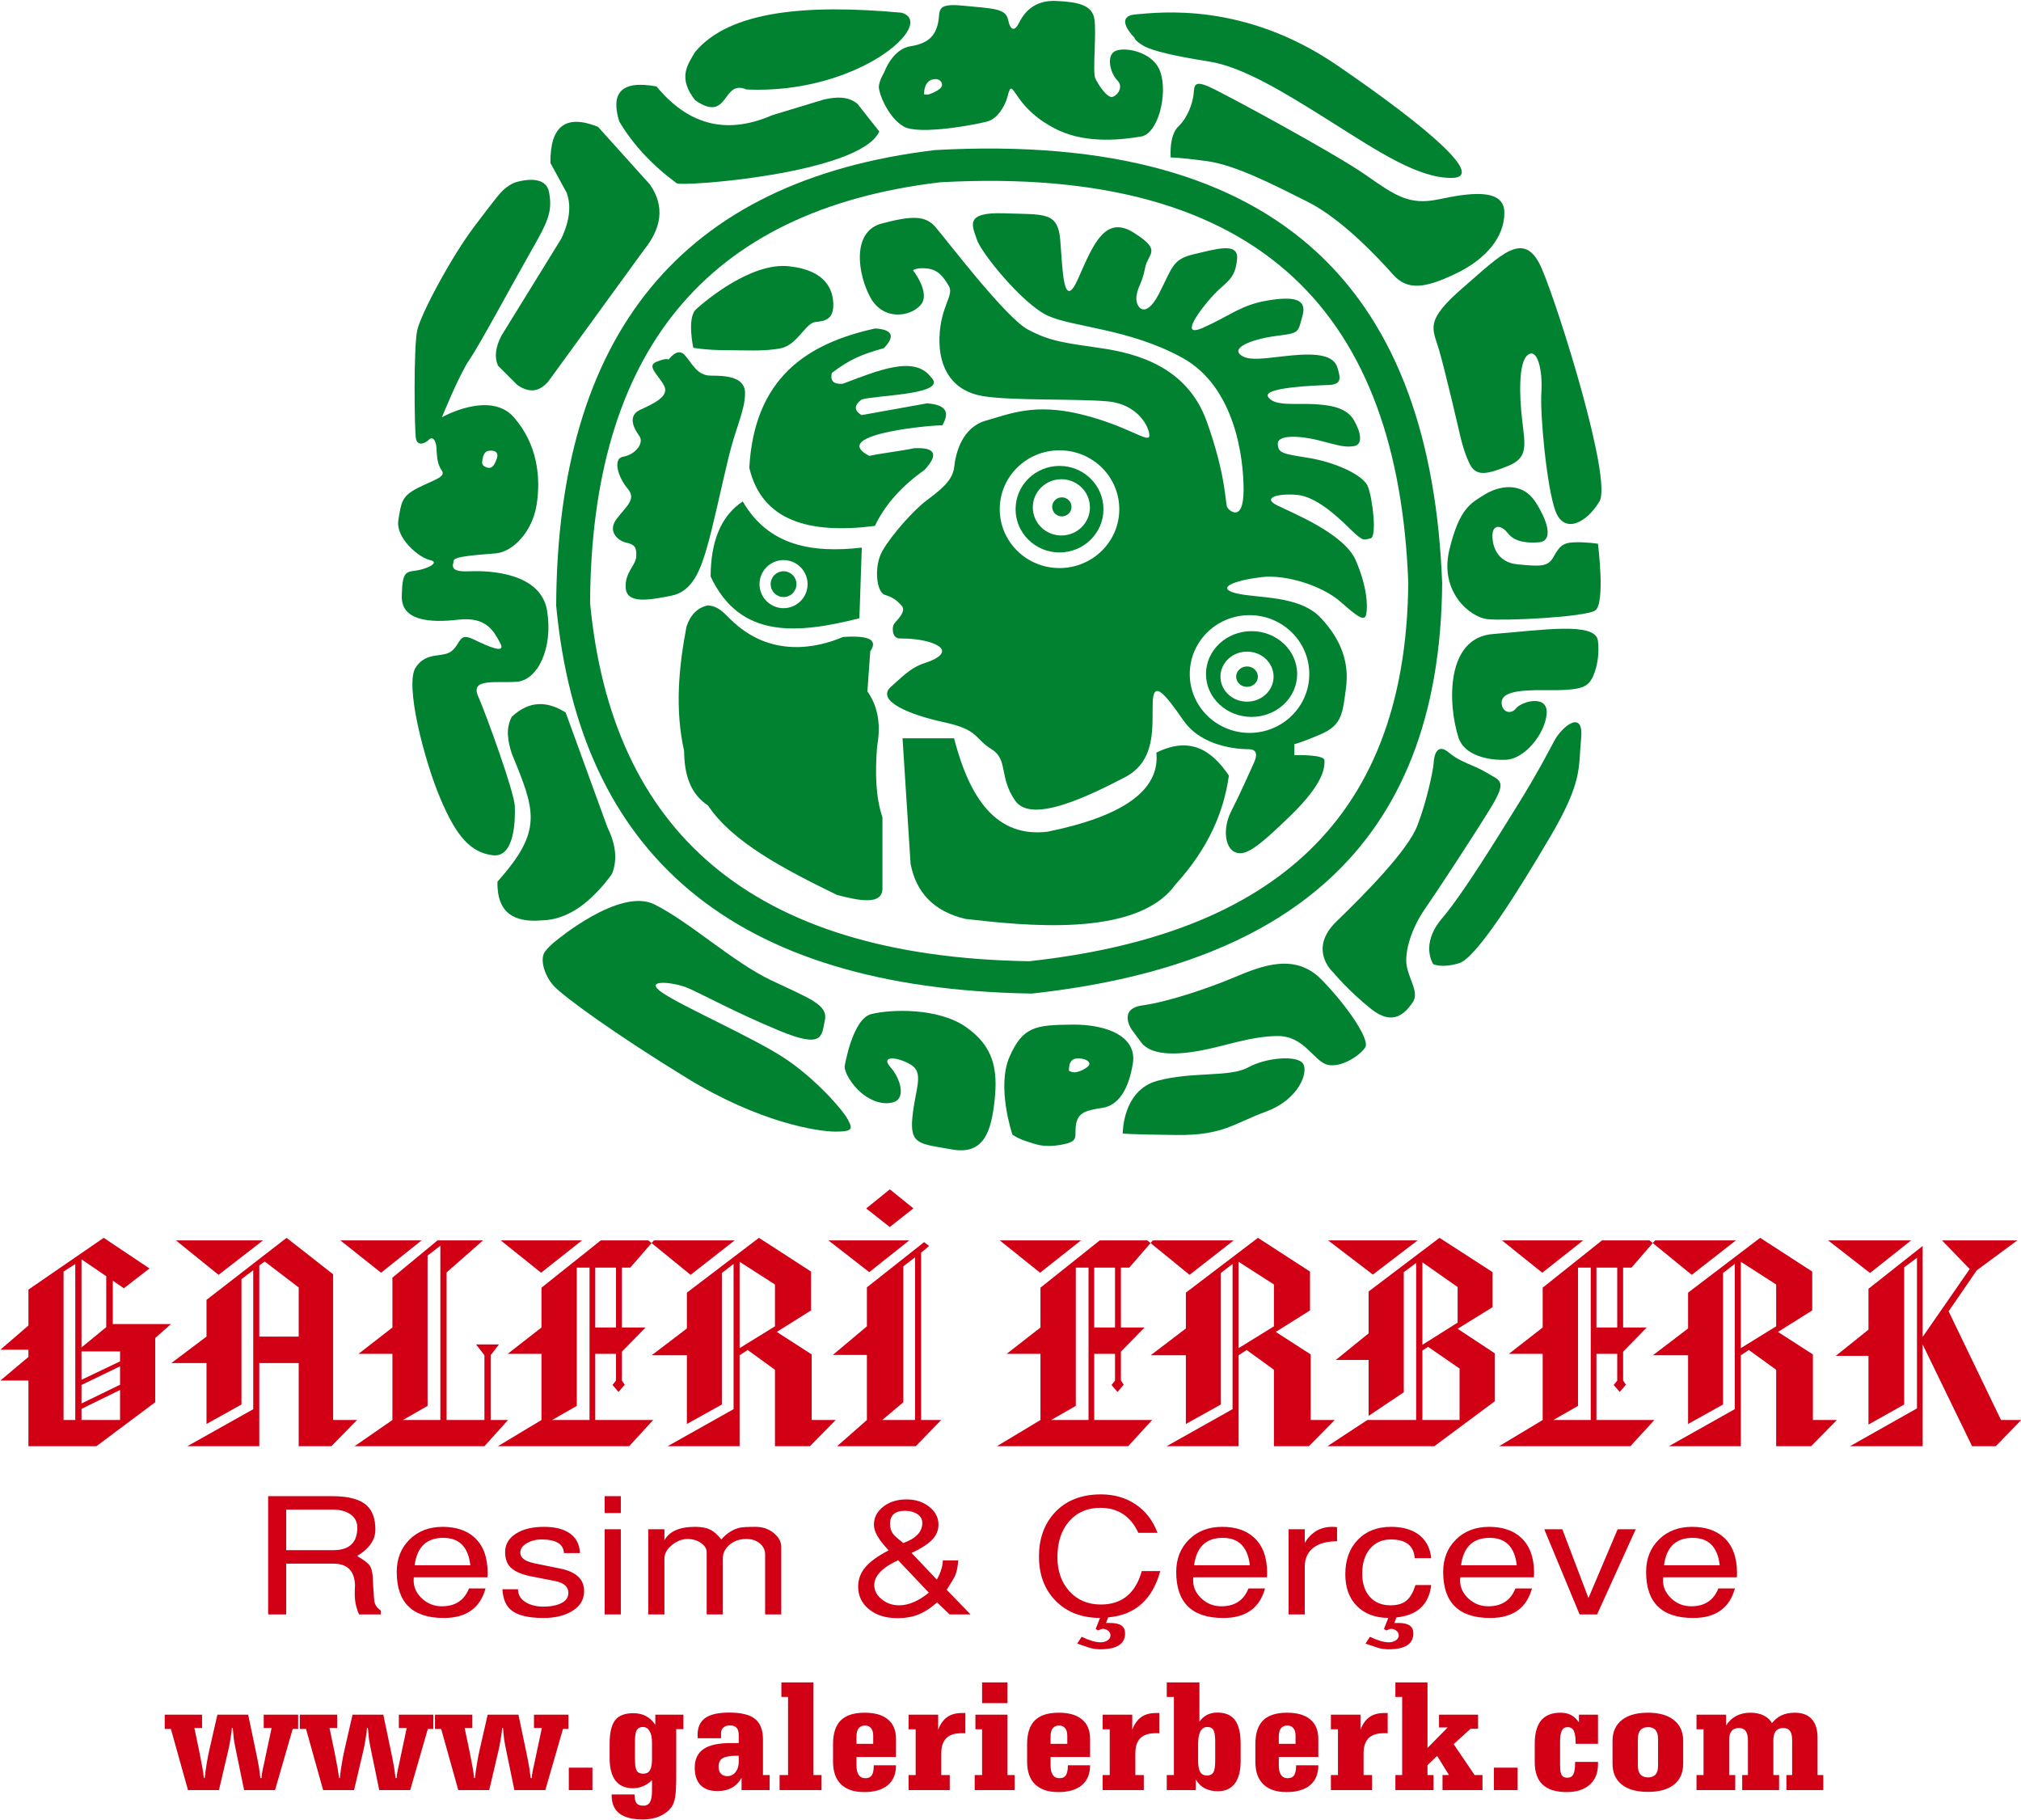 <?xml version="1.0" encoding="UTF-8"?>
<svg xmlns="http://www.w3.org/2000/svg" xmlns:xlink="http://www.w3.org/1999/xlink" width="471.1pt" height="424.1pt" viewBox="0 0 471.1 424.1" version="1.1">
<defs>
<clipPath id="clip1">
  <path d="M 0 277 L 471.102 277 L 471.102 338 L 0 338 Z M 0 277 "/>
</clipPath>
<clipPath id="clip2">
  <path d="M 38 392 L 426 392 L 426 424.102 L 38 424.102 Z M 38 392 "/>
</clipPath>
</defs>
<g id="surface1">
<path style=" stroke:none;fill-rule:evenodd;fill:rgb(0%,50.977%,19.214%);fill-opacity:1;" d="M 128.312 37.996 C 128.199 29.367 131.895 26.551 139.402 29.559 C 143.434 34.039 147.461 38.516 151.492 42.996 C 155.102 48.184 154.141 53.281 150.051 58.324 C 142.637 68.52 135.223 78.715 127.812 88.91 C 125.551 91.531 123.109 91.512 120.547 89.688 C 119.066 88.203 117.586 86.727 116.105 85.246 C 115.113 82.992 115.652 80.637 116.883 78.242 C 121.543 70.688 126.203 63.133 130.863 55.578 C 132.973 51.047 133.086 47.656 132.086 44.91 C 130.828 42.605 129.57 40.301 128.312 37.996 Z M 128.312 37.996 "/>
<path style=" stroke:none;fill-rule:evenodd;fill:rgb(0%,50.977%,19.214%);fill-opacity:1;" d="M 174 20.859 C 200.051 22.059 218.574 5.383 210.145 2.961 C 187.867 0.934 170.051 2.531 162.039 12.105 C 160.191 15.195 157.98 18.156 162.039 23.367 C 170.016 28.867 168.23 18.348 174 20.859 Z M 174 20.859 "/>
<path style=" stroke:none;fill-rule:evenodd;fill:rgb(0%,50.977%,19.214%);fill-opacity:1;" d="M 144.34 28.297 C 142.363 21.816 144.609 18.598 153.035 20.148 C 160.074 28.66 168.801 31.727 180 26.848 C 184.051 25.621 188.098 24.395 192.148 23.164 C 194.879 22.602 197.551 22.344 199.84 24.164 C 201.547 26.328 203.254 28.484 204.965 30.641 C 200.527 40.523 158.559 43.598 157.715 42.695 C 152.176 38.613 147.648 33.863 144.34 28.297 Z M 144.34 28.297 "/>
<g clip-path="url(#clip1)" clip-rule="nonzero">
<path style=" stroke:none;fill-rule:evenodd;fill:rgb(82.031%,0%,8.228%);fill-opacity:1;" d="M 19 321.578 L 27.988 317.289 L 27.988 314.969 L 19 314.969 Z M 19 314.039 L 24.766 309.316 L 24.766 297.441 L 19 293.504 Z M 19 327.102 L 27.988 322.73 L 27.988 318.441 L 19 322.789 Z M 19 330.953 L 27.988 330.953 L 27.988 323.953 L 19 328.359 Z M 14.816 330.953 L 17.547 330.953 L 17.547 294.602 L 14.816 296.355 Z M 6.625 337.055 L 6.625 321.758 L 0.082 321.758 L 6.625 316.258 L 6.625 314.57 L 0.082 314.57 L 6.625 308.934 L 6.625 300.566 L 24.172 288.496 L 34.852 295.633 L 28.875 300.246 L 26.293 298.484 L 26.293 308.594 L 39.855 308.594 L 36.184 311.844 L 36.184 326.809 L 22.477 337.055 Z M 50.949 297.121 L 41.016 289.098 L 61.305 289.098 Z M 60.445 311.512 L 69.625 311.512 L 69.625 300.059 L 61.715 294.012 L 60.445 294.941 Z M 43.672 337.055 L 59.031 328.438 L 59.031 296.051 L 56.289 298.121 L 56.289 327.34 L 48.137 331.879 L 48.137 317.684 L 39.941 317.684 L 48.137 311.512 L 48.137 302.953 L 66.801 288.496 L 77.652 296.988 L 77.652 330.953 L 83.234 330.953 L 77.246 337.055 L 69.625 337.055 L 69.625 317.684 L 60.445 317.684 L 60.445 337.055 Z M 88.828 296.629 L 79.348 289.098 L 98.27 289.098 Z M 93.918 330.953 L 102.648 330.953 L 102.648 290.32 L 99.668 292.645 L 99.668 327.664 Z M 82.656 337.055 L 91.473 330.953 L 91.473 315.531 L 83.574 315.531 L 91.473 309.398 L 91.473 297.781 L 101.984 289.098 L 112.594 289.098 L 104.105 296.559 L 104.105 330.953 L 112.922 330.953 L 112.922 315.859 L 110.969 313.336 L 116.312 313.336 L 114.375 315.859 L 114.375 330.953 L 118.43 330.953 L 112.922 337.055 Z M 126.129 296.629 L 116.734 289.098 L 135.656 289.098 Z M 138.75 309.398 L 143.594 309.398 L 143.594 295.438 L 138.75 295.438 Z M 128.703 330.953 L 137.422 330.953 L 137.422 295.438 L 134.453 295.438 L 134.453 327.664 Z M 116.07 337.055 L 126.219 330.953 L 126.219 315.531 L 118.348 315.531 L 126.219 309.398 L 126.219 300.113 L 140.035 289.098 L 152.414 289.098 L 146.918 295.438 L 144.965 295.438 L 144.965 309.398 L 150.477 309.398 L 144.965 315.035 L 144.965 321.758 L 145.629 322.723 L 144.176 324.414 L 142.777 322.789 L 143.594 321.77 L 143.594 315.531 L 138.75 315.531 L 138.75 330.953 L 152.258 330.953 L 146.664 337.055 Z M 160.977 297.121 L 151.129 289.098 L 171.25 289.098 Z M 172.406 314.203 L 180.645 309.121 L 180.645 299.367 L 172.406 294.078 Z M 155.637 337.055 L 170.996 328.422 L 170.996 294.578 L 168.27 296.695 L 168.27 327.34 L 160.113 331.879 L 160.113 315.859 L 151.918 315.859 L 160.113 309.621 L 160.113 301.27 L 176.914 288.496 L 189.051 296.355 L 189.051 305.414 L 181.07 310.426 L 189.207 315.664 L 189.207 330.953 L 194.805 330.953 L 188.797 337.055 L 180.645 337.055 L 180.645 319.246 L 174.285 314.637 L 172.406 315.859 L 172.406 337.055 Z M 202.633 296.492 L 193.109 289.098 L 211.941 289.098 Z M 205.656 330.953 L 213.301 330.953 L 213.301 293.027 L 210.57 295.145 L 210.57 326.809 Z M 195.141 337.055 L 202.078 330.953 L 202.078 315.789 L 194.141 315.789 L 202.078 309.121 L 202.078 300.035 L 215.418 289.496 L 216.578 290.391 L 214.711 291.953 L 214.711 330.953 L 219.391 330.953 L 213.469 337.055 Z M 201.91 281.648 L 207.422 277.199 L 212.918 281.629 L 207.406 285.973 Z M 242.449 296.629 L 233.051 289.098 L 251.973 289.098 Z M 255.066 309.398 L 259.914 309.398 L 259.914 295.438 L 255.066 295.438 Z M 245.02 330.953 L 253.738 330.953 L 253.738 295.438 L 250.773 295.438 L 250.773 327.664 Z M 232.387 337.055 L 242.535 330.953 L 242.535 315.531 L 234.664 315.531 L 242.535 309.398 L 242.535 300.113 L 256.352 289.098 L 268.73 289.098 L 263.234 295.438 L 261.285 295.438 L 261.285 309.398 L 266.793 309.398 L 261.285 315.035 L 261.285 321.758 L 261.945 322.723 L 260.492 324.414 L 259.094 322.789 L 259.914 321.77 L 259.914 315.531 L 255.066 315.531 L 255.066 330.953 L 268.574 330.953 L 262.98 337.055 Z M 277.293 297.121 L 267.445 289.098 L 287.566 289.098 Z M 288.727 314.203 L 296.961 309.121 L 296.961 299.367 L 288.727 294.078 Z M 271.953 337.055 L 287.312 328.422 L 287.312 294.578 L 284.586 296.695 L 284.586 327.34 L 276.43 331.879 L 276.43 315.859 L 268.238 315.859 L 276.43 309.621 L 276.43 301.27 L 293.23 288.496 L 305.367 296.355 L 305.367 305.414 L 297.387 310.426 L 305.523 315.664 L 305.523 330.953 L 311.121 330.953 L 305.113 337.055 L 296.961 337.055 L 296.961 319.246 L 290.602 314.637 L 288.727 315.859 L 288.727 337.055 Z M 320.023 297.059 L 309.594 289.098 L 330.449 289.098 Z M 331.566 313.426 L 339.773 308.266 L 339.773 299.965 L 331.566 294.203 Z M 331.566 330.953 L 340.227 330.953 L 340.227 318.953 L 332.895 313.902 L 331.566 314.762 Z M 309.426 337.055 L 318.734 330.953 L 330.109 330.953 L 330.109 294.363 L 327.227 296.492 L 327.227 324.488 L 319.031 329.988 L 319.031 316.961 L 311.375 316.961 L 319.031 310.754 L 319.031 300.996 L 335.551 288.496 L 347.93 296.492 L 347.93 304.652 L 339.773 309.691 L 348.422 315.398 L 348.422 326.605 L 334.348 337.055 Z M 359.516 296.629 L 350.117 289.098 L 369.039 289.098 Z M 372.133 309.398 L 376.98 309.398 L 376.98 295.438 L 372.133 295.438 Z M 362.086 330.953 L 370.805 330.953 L 370.805 295.438 L 367.84 295.438 L 367.84 327.664 Z M 349.453 337.055 L 359.602 330.953 L 359.602 315.531 L 351.73 315.531 L 359.602 309.398 L 359.602 300.113 L 373.418 289.098 L 385.797 289.098 L 380.301 295.438 L 378.352 295.438 L 378.352 309.398 L 383.859 309.398 L 378.352 315.035 L 378.352 321.758 L 379.012 322.723 L 377.559 324.414 L 376.16 322.789 L 376.98 321.77 L 376.98 315.531 L 372.133 315.531 L 372.133 330.953 L 385.641 330.953 L 380.047 337.055 Z M 394.359 297.121 L 384.512 289.098 L 404.633 289.098 Z M 405.793 314.203 L 414.027 309.121 L 414.027 299.367 L 405.793 294.078 Z M 389.02 337.055 L 404.379 328.422 L 404.379 294.578 L 401.648 296.695 L 401.648 327.34 L 393.496 331.879 L 393.496 315.859 L 385.305 315.859 L 393.496 309.621 L 393.496 301.27 L 410.297 288.496 L 422.434 296.355 L 422.434 305.414 L 414.453 310.426 L 422.59 315.664 L 422.59 330.953 L 428.188 330.953 L 422.18 337.055 L 414.027 337.055 L 414.027 319.246 L 407.668 314.637 L 405.793 315.859 L 405.793 337.055 Z M 435.914 296.695 L 426.148 289.098 L 445.48 289.098 Z M 431.238 337.055 L 446.852 328.246 L 446.852 293.152 L 443.871 295.371 L 443.871 327.34 L 435.547 332.016 L 435.547 315.996 L 427.934 315.996 L 435.547 309.895 L 435.547 300.371 L 448.18 290.391 L 448.18 311.578 L 459.145 295.766 L 452.688 289.098 L 470.234 289.098 L 460.785 296.074 L 454.227 305.617 L 466.438 330.953 L 471.156 330.953 L 465.219 337.055 L 459.695 337.055 L 448.18 313.359 L 448.18 337.055 Z M 431.238 337.055 "/>
</g>
<path style=" stroke:none;fill-rule:evenodd;fill:rgb(0%,50.977%,19.214%);fill-opacity:1;" d="M 115.957 205.484 C 115.867 210.727 117.75 215.223 126.301 214.508 C 132.379 214.371 137.754 210.363 142.648 203.703 C 144.113 200.027 143.332 196.352 141.539 192.676 C 138.312 183.801 135.086 174.93 131.859 166.055 C 127.672 163.43 123.48 163.148 119.293 167.059 C 117.805 169.914 118.402 172.777 119.293 175.633 C 124.777 188.988 126.652 193.52 115.957 205.484 Z M 115.957 205.484 "/>
<path style=" stroke:none;fill-rule:evenodd;fill:rgb(0%,50.977%,19.214%);fill-opacity:1;" d="M 196.879 248.609 C 196.879 248.609 198.656 237.461 203.109 236.344 C 207.566 235.23 218.586 234.785 225.156 239.355 C 231.723 243.926 232.613 249.391 231.836 256.523 C 231.055 263.66 229.387 269.234 221.926 267.898 C 214.465 266.559 212.02 266.895 212.688 260.316 C 213.355 253.738 215.469 250.059 212.352 248.164 C 209.234 246.27 205.113 245.934 207.566 248.723 C 210.016 251.508 211.129 255.969 208.344 256.859 C 205.562 257.754 201.996 256.301 199.438 253.402 C 196.879 250.504 196.879 248.609 196.879 248.609 Z M 196.879 248.609 "/>
<path style=" stroke:none;fill-rule:evenodd;fill:rgb(0%,50.977%,19.214%);fill-opacity:1;" d="M 236.004 264.453 C 236.004 264.453 232.219 253.414 235.336 246.273 C 238.457 239.137 241.574 238.91 249.816 238.801 C 258.059 238.691 265.078 241.59 264.074 247.836 C 263.07 254.078 260.621 257.656 256.945 258.211 C 253.27 258.77 251.266 259.215 250.82 262.117 C 250.371 265.016 251.711 266.02 247.367 266.801 C 243.023 267.578 241.238 266.574 239.348 266.02 C 237.453 265.461 236.004 264.453 236.004 264.453 Z M 249.203 249.605 C 249.203 249.605 248.871 246.93 250.875 246.703 C 252.883 246.484 254.777 247.598 253.551 248.602 C 252.324 249.605 250.645 250.109 249.926 249.859 C 249.203 249.605 249.203 249.605 249.203 249.605 Z M 249.203 249.605 "/>
<path style=" stroke:none;fill-rule:evenodd;fill:rgb(0%,50.977%,19.214%);fill-opacity:1;" d="M 261.715 264.191 C 261.715 264.191 261.605 254.145 269.742 251.91 C 277.879 249.68 286.684 251.129 290.922 248.785 C 295.156 246.441 302.398 245.883 303.738 247.891 C 305.074 249.902 302.734 256.266 295.156 259.055 C 287.574 261.848 285.125 264.637 274.312 264.527 C 263.5 264.414 261.715 264.191 261.715 264.191 Z M 261.715 264.191 "/>
<path style=" stroke:none;fill-rule:evenodd;fill:rgb(0%,50.977%,19.214%);fill-opacity:1;" d="M 263.758 239.902 C 263.758 239.902 260.52 235.098 266.32 234.316 C 272.117 233.535 281.484 230.41 287.84 227.73 C 294.195 225.051 301.887 222.035 308.02 228.289 C 314.148 234.539 319.281 242.246 318.277 244.031 C 317.273 245.82 312.703 248.945 309.469 248.164 C 306.234 247.383 304.113 241.465 297.871 241.465 C 291.629 241.465 285.164 243.922 279.477 244.926 C 273.789 245.93 268.215 245.934 265.984 242.914 C 263.758 239.902 263.758 239.902 263.758 239.902 Z M 263.758 239.902 "/>
<path style=" stroke:none;fill-rule:evenodd;fill:rgb(0%,50.977%,19.214%);fill-opacity:1;" d="M 334.094 224.711 C 334.094 224.711 330.973 220.133 336.102 214.098 C 341.234 208.066 349.598 194.324 353.836 187.512 C 358.078 180.695 360.531 176.004 362.316 172.652 C 364.098 169.301 369.23 165.164 368.562 172.094 C 367.891 179.02 369.008 182.035 361.312 195.105 C 353.613 208.176 344.133 223.258 340.117 224.488 C 336.102 225.715 334.094 224.711 334.094 224.711 Z M 334.094 224.711 "/>
<path style=" stroke:none;fill-rule:evenodd;fill:rgb(0%,50.977%,19.214%);fill-opacity:1;" d="M 310.645 226.496 C 310.645 226.496 304.84 221.242 311.535 214.758 C 318.234 208.277 328.164 198.219 330.398 192.406 C 332.629 186.594 334.078 179.555 334.191 177.766 C 334.305 175.977 334.973 173.07 337.762 175.414 C 340.555 177.766 343.453 178.211 346.578 180.109 C 349.703 182.012 351.488 181.789 347.359 188.492 C 343.23 195.199 335.086 207.605 332.07 211.965 C 329.059 216.324 327.273 221.91 327.941 225.266 C 328.613 228.617 330.844 231.41 329.281 233.648 C 327.719 235.883 324.93 239.348 319.684 235.211 C 314.438 231.078 310.645 226.496 310.645 226.496 Z M 310.645 226.496 "/>
<path style=" stroke:none;fill-rule:evenodd;fill:rgb(0%,50.977%,19.214%);fill-opacity:1;" d="M 348.023 147.766 C 359.523 146.871 371.918 144.859 372.477 149.328 C 373.035 153.805 371.582 157.828 370.465 159.062 C 369.352 160.289 367.562 160.961 360.418 160.852 C 353.27 160.738 350.145 161.52 350.035 163.645 C 349.922 165.77 352.043 166.777 353.383 165.098 C 354.723 163.422 360.977 161.746 360.527 166.441 C 360.082 171.137 355.391 176.84 351.148 177.066 C 346.906 177.289 341.324 176.059 339.984 171.922 C 337.496 164.227 336.914 148.629 348.023 147.766 Z M 348.023 147.766 "/>
<path style=" stroke:none;fill-rule:evenodd;fill:rgb(0%,50.977%,19.214%);fill-opacity:1;" d="M 372.484 126.73 C 372.484 126.73 374.273 140.723 371.816 142.289 C 369.355 143.855 350.578 144.746 346.668 144.301 C 342.758 143.855 335.492 138.035 337.84 128.184 C 340.188 118.336 342.98 117.219 345.996 115.312 C 349.016 113.41 354.715 111.844 358.066 117.215 C 361.422 122.59 361.645 126.172 358.738 126.395 C 355.832 126.617 353.039 126.281 351.473 124.266 C 349.91 122.254 348.008 122.254 347.898 124.602 C 347.785 126.953 348.793 131.094 353.82 131.539 C 358.852 131.992 360.75 132.215 362.09 129.863 C 363.434 127.512 364.102 126.508 366.898 126.395 C 369.691 126.281 372.484 126.73 372.484 126.73 Z M 372.484 126.73 "/>
<path style=" stroke:none;fill-rule:evenodd;fill:rgb(0%,50.977%,19.214%);fill-opacity:1;" d="M 340.391 101.637 C 340.391 101.637 336.812 86.062 335.355 81.246 C 333.902 76.43 332.113 74.746 341.062 67.016 C 350.012 59.285 355.383 53.234 359.41 62.648 C 363.438 72.059 375.855 111.828 372.836 116.871 C 369.812 121.914 364.555 124.602 362.543 119.004 C 360.527 113.402 358.961 96.484 359.297 91.441 C 359.633 86.398 358.402 81.023 356.164 82.703 C 353.926 84.383 354.152 92.113 354.824 97.938 C 355.496 103.766 356.277 106.68 351.578 108.578 C 346.879 110.488 344.309 111.047 342.852 108.578 C 341.398 106.117 340.391 101.637 340.391 101.637 Z M 340.391 101.637 "/>
<path style=" stroke:none;fill-rule:evenodd;fill:rgb(0%,50.977%,19.214%);fill-opacity:1;" d="M 272.891 36.703 C 272.891 36.703 272.445 31.605 274.664 29.496 C 276.879 27.395 277.988 24.066 278.211 22.07 C 278.434 20.078 278.211 18.637 281.758 20.188 C 285.305 21.738 311.25 35.82 318.234 40.699 C 325.219 45.578 328.434 47.906 335.309 46.465 C 342.184 45.023 350.559 43.664 350.668 49.438 C 350.777 55.215 346.34 60.434 339.355 63.766 C 332.371 67.098 328.156 67.871 324.719 63.988 C 321.277 60.102 312.742 50.992 304.754 46.996 C 296.77 42.996 287.898 38.441 281.355 37.555 C 274.812 36.664 272.891 36.703 272.891 36.703 Z M 272.891 36.703 "/>
<path style=" stroke:none;fill-rule:evenodd;fill:rgb(0%,50.977%,19.214%);fill-opacity:1;" d="M 264.453 8.789 C 264.453 8.789 259.348 3.789 264.785 3.348 C 270.223 2.902 289.969 0.348 311.719 15.238 C 333.465 30.129 346.227 41.352 338.457 41.461 C 330.691 41.57 321.484 35.461 310.387 28.461 C 299.293 21.461 289.641 15.57 281.871 14.348 C 274.105 13.121 268.668 11.902 266.562 10.68 C 264.453 9.453 264.453 8.789 264.453 8.789 Z M 264.453 8.789 "/>
<path style=" stroke:none;fill-rule:evenodd;fill:rgb(0%,50.977%,19.214%);fill-opacity:1;" d="M 206.086 16.91 C 206.086 16.91 207.977 11.453 212.199 10.789 C 216.418 10.121 217.973 8.34 218.641 5.449 C 219.309 2.555 217.863 0.66 224.531 1.328 C 231.199 1.996 234.422 1.887 234.977 4.559 C 235.531 7.227 236.531 7.34 237.531 5.336 C 238.531 3.328 240.754 -0.004 246.09 0.219 C 251.422 0.441 254.531 1.219 255.09 4.336 C 255.645 7.449 254.645 16.797 255.309 18.246 C 255.977 19.691 258.09 22.914 259.309 22.586 C 260.531 22.246 261.977 20.246 260.422 18.688 C 258.867 17.133 257.867 13.234 259.754 12.012 C 261.645 10.789 268.867 11.789 270.531 16.91 C 272.199 22.027 269.977 31.152 265.977 31.82 C 261.977 32.488 253.645 33.602 246.754 30.371 C 239.863 27.148 237.418 22.695 236.531 21.473 C 235.645 20.246 235.422 20.246 234.863 22.473 C 234.309 24.699 232.531 27.594 230.309 28.262 C 228.086 28.926 214.309 31.598 210.641 29.484 C 206.977 27.371 204.754 21.586 204.863 20.137 C 204.977 18.688 206.086 16.91 206.086 16.91 Z M 215.422 22.027 C 215.422 22.027 215.199 19.246 217.199 18.578 C 219.199 17.91 220.195 19.691 219.199 20.578 C 218.199 21.473 216.418 22.027 216.418 22.027 Z M 215.422 22.027 "/>
<path style=" stroke:none;fill-rule:evenodd;fill:rgb(0%,50.977%,19.214%);fill-opacity:1;" d="M 119.996 42.551 C 119.996 42.551 127.094 40.109 127.98 44.773 C 128.867 49.438 127.648 51.77 123.656 58.766 C 119.664 65.766 111.891 80.242 109.449 83.797 C 107.008 87.355 103.016 97.242 103.016 97.242 C 103.016 97.242 114.219 90.91 119.77 97.242 C 125.316 103.578 126.09 111.297 125.09 117.633 C 124.09 123.973 119.539 128.641 115.543 128.973 C 111.547 129.309 105.887 129.641 105.777 130.641 C 105.664 131.641 104.484 133.371 109.371 133.152 C 114.258 132.93 126.082 133.531 127.527 142.324 C 128.973 151.113 125.305 158.57 120.418 158.902 C 115.527 159.238 109.57 157.996 111.461 162.285 C 113.352 166.57 119.898 184.633 120.008 187.922 C 120.121 191.203 119.949 199.996 114.828 199.328 C 109.707 198.66 106.363 194.98 102.582 185.949 C 98.797 176.914 94.324 159.488 96.887 155.578 C 99.449 151.68 103.234 153.465 105.352 151.68 C 107.469 149.895 106.91 147.328 110.363 149.004 C 113.816 150.676 118.047 152.57 116.602 149.895 C 115.152 147.219 113.48 143.648 106.797 144.43 C 100.117 145.211 93.543 144.652 93.656 138.961 C 93.77 133.273 94.527 133.316 96.98 132.98 C 99.434 132.645 102.773 131.086 100.211 130.527 C 97.648 129.969 92.191 125.395 92.855 121.266 C 93.523 117.133 93.602 115.68 97.281 113.781 C 100.961 111.879 104.086 111.211 102.969 109.648 C 101.855 108.078 101.852 106.184 101.742 104.395 C 101.629 102.609 100.852 101.605 99.957 102.496 C 99.066 103.391 97.281 104.062 96.945 102.16 C 96.609 100.262 96.371 80.863 97.266 76.949 C 98.156 73.035 105.285 59.762 110.535 52.828 C 115.781 45.895 116.703 44.719 117.934 43.77 C 119.164 42.816 119.996 42.551 119.996 42.551 Z M 112.383 107.895 C 112.383 107.895 112.41 105.344 113.781 105.094 C 115.152 104.84 116.383 105.289 115.797 106.914 C 115.207 108.539 114.652 109.324 113.504 108.961 C 112.355 108.594 112.383 107.895 112.383 107.895 Z M 112.383 107.895 "/>
<path style=" stroke:none;fill-rule:evenodd;fill:rgb(0%,50.977%,19.214%);fill-opacity:1;" d="M 129.527 219.328 C 129.527 219.328 144.41 206.766 152.52 210.77 C 160.625 214.773 170.844 224.227 179.73 228.453 C 188.613 232.68 193.059 234.121 192.277 237.797 C 191.5 241.465 191.945 244.469 181.727 240.242 C 171.512 236.016 164.07 231.902 160.516 230.344 C 156.961 228.789 149.52 228.117 154.52 231.453 C 159.516 234.789 175.016 241.574 182.469 246.363 C 189.918 251.152 196.48 258.727 197.594 260.844 C 198.703 262.961 199.039 263.742 194.812 263.742 C 190.586 263.742 177.039 261.637 160.125 251.273 C 143.211 240.91 131.305 232.219 129.078 229.766 C 126.855 227.316 125.742 223.414 127.078 221.742 C 128.41 220.07 129.527 219.328 129.527 219.328 Z M 129.527 219.328 "/>
<path style=" stroke:none;fill-rule:evenodd;fill:rgb(0%,50.977%,19.214%);fill-opacity:1;" d="M 218.031 34.969 C 300.504 30.449 333.637 69.629 336.172 135.914 C 335.695 198.605 298.426 225.211 240.52 231.566 C 170.016 230.441 135.09 198.539 129.645 141.148 C 129.941 78.297 158.477 42.035 218.031 34.969 Z M 219.172 42.48 C 295.328 38.309 325.926 74.488 328.27 135.703 C 327.828 193.59 293.41 218.156 239.934 224.027 C 174.832 222.992 142.578 193.535 137.551 140.531 C 137.824 82.492 164.176 49.004 219.172 42.48 Z M 219.172 42.48 "/>
<path style=" stroke:none;fill-rule:evenodd;fill:rgb(82.031%,0%,8.228%);fill-opacity:1;" d="M 88.754 376.262 L 83.691 376.262 C 83.336 375.457 83.066 374.602 82.887 373.691 C 82.68 372.684 82.633 371.262 82.754 369.418 C 82.633 366.094 80.945 364.43 77.691 364.43 L 66.715 364.43 L 66.715 376.262 L 62.504 376.262 L 62.504 348.703 L 77.465 348.703 C 81.23 348.703 83.902 349.418 85.484 350.859 C 86.828 352.094 87.5 353.973 87.5 356.492 C 87.5 358.887 86.082 360.941 83.246 362.656 C 84.738 363.512 85.707 364.242 86.156 364.848 C 86.516 365.324 86.754 366.133 86.871 367.266 C 86.902 368.422 87.023 370.34 87.23 373.012 C 87.352 373.969 87.859 374.746 88.754 375.355 Z M 83.289 356.039 C 83.289 354.727 82.766 353.703 81.723 352.957 C 80.676 352.215 79.316 351.844 77.645 351.844 L 66.715 351.844 L 66.715 361.289 L 77.691 361.289 C 81.422 361.289 83.289 359.539 83.289 356.039 Z M 113.668 366.434 C 113.668 366.914 113.656 367.305 113.625 367.605 L 96.469 367.605 C 96.438 367.781 96.422 368.035 96.422 368.363 C 96.422 369.949 97.07 371.348 98.371 372.559 C 99.672 373.766 101.215 374.371 103.008 374.371 C 106.113 374.371 108.219 372.988 109.324 370.215 L 113.176 370.215 C 111.922 374.797 108.684 377.094 103.457 377.094 C 96.141 377.094 92.48 373.516 92.48 366.359 C 92.48 363.285 93.48 360.766 95.48 358.793 C 97.484 356.832 100.051 355.852 103.188 355.852 C 106.262 355.852 108.711 356.656 110.535 358.27 C 112.594 360.109 113.641 362.832 113.668 366.434 Z M 109.637 364.809 C 109.16 360.547 107.055 358.418 103.32 358.418 C 99.438 358.418 97.215 360.547 96.645 364.809 Z M 136.16 370.82 C 136.16 372.758 135.27 374.289 133.492 375.41 C 131.715 376.531 129.453 377.094 126.707 377.094 C 123.211 377.094 120.719 376.504 119.227 375.316 C 117.941 374.309 117.238 372.668 117.121 370.402 L 120.75 370.402 C 120.75 371.738 121.391 372.773 122.676 373.504 C 123.781 374.133 125.109 374.449 126.66 374.449 C 128.363 374.449 129.762 374.172 130.848 373.637 C 131.941 373.094 132.484 372.289 132.484 371.23 C 132.484 369.816 131.469 368.91 129.438 368.496 L 123.57 367.34 C 121.359 366.887 119.793 366.156 118.867 365.148 C 118.121 364.316 117.746 363.184 117.746 361.746 C 117.746 359.957 118.578 358.527 120.234 357.457 C 121.891 356.387 124.094 355.852 126.84 355.852 C 129.41 355.852 131.426 356.371 132.891 357.414 C 134.352 358.465 135.113 359.984 135.176 361.973 L 131.453 361.973 C 131.367 359.855 129.617 358.793 126.215 358.793 C 124.957 358.793 123.824 359.09 122.809 359.664 C 121.793 360.246 121.285 360.977 121.285 361.859 C 121.285 363.07 122.391 363.902 124.602 364.355 L 130.691 365.602 C 134.336 366.359 136.16 368.098 136.16 370.82 Z M 144.715 352.637 L 140.953 352.637 L 140.953 348.703 L 144.715 348.703 Z M 144.715 376.262 L 140.953 376.262 L 140.953 356.418 L 144.715 356.418 Z M 182.113 376.262 L 178.352 376.262 L 178.352 362.238 C 178.352 361.332 177.992 360.539 177.277 359.855 C 176.441 359.074 175.336 358.684 173.961 358.684 C 172.406 358.684 171.109 359.133 170.062 360.027 C 169.02 360.918 168.496 361.973 168.496 363.184 L 168.496 376.262 L 164.73 376.262 L 164.73 361.777 C 164.73 360.945 164.285 360.223 163.387 359.609 C 162.492 358.992 161.445 358.684 160.254 358.684 C 159 358.684 157.789 359.156 156.625 360.102 C 155.461 361.039 154.879 362.094 154.879 363.246 L 154.879 376.262 L 151.113 376.262 L 151.113 356.414 L 154.879 356.414 L 154.879 358.988 C 156.012 356.895 158.402 355.852 162.043 355.852 C 163.477 355.852 164.637 356.062 165.516 356.492 C 166.398 356.918 167.27 357.691 168.137 358.793 C 169.391 357.363 170.797 356.453 172.348 356.078 C 172.977 355.922 174.23 355.852 176.109 355.852 C 177.785 355.852 179.203 356.336 180.367 357.305 C 181.531 358.277 182.113 359.34 182.113 360.496 Z M 226.23 376.262 L 221.355 376.262 L 218.445 373.465 C 217.012 374.727 215.637 375.633 214.324 376.188 C 212.859 376.816 211.156 377.133 209.215 377.133 C 206.469 377.133 204.25 376.445 202.566 375.07 C 200.875 373.699 200.035 371.93 200.035 369.762 C 200.035 368.121 200.578 366.641 201.668 365.32 C 202.758 363.996 204.586 362.664 207.156 361.332 C 204.855 358.938 203.707 356.957 203.707 355.395 C 203.707 353.707 204.43 352.293 205.879 351.164 C 207.328 350.027 209.141 349.461 211.32 349.461 C 213.414 349.461 215.176 350.035 216.609 351.18 C 218.043 352.328 218.758 353.695 218.758 355.281 C 218.758 356.57 218.34 357.672 217.504 358.609 C 216.547 359.719 214.875 360.828 212.488 361.938 L 218.379 368.152 C 219.258 366.586 219.73 365.094 219.789 363.672 L 223.371 363.672 C 223.254 365.211 223 366.418 222.613 367.305 C 222.402 367.758 221.754 368.836 220.676 370.523 Z M 214.996 354.941 C 214.996 354.086 214.605 353.398 213.832 352.883 C 213.055 352.367 212.098 352.109 210.965 352.109 C 208.633 352.109 207.469 353.129 207.469 355.168 C 207.469 356.152 207.754 356.984 208.32 357.664 C 208.59 358.016 209.336 358.668 210.559 359.629 C 213.516 358.57 214.996 357.008 214.996 354.941 Z M 216.52 371.195 L 209.352 363.637 C 205.648 365.352 203.797 367.277 203.797 369.418 C 203.797 370.707 204.379 371.812 205.543 372.746 C 206.707 373.68 208.051 374.145 209.574 374.145 C 211.785 374.145 214.098 373.164 216.52 371.195 Z M 270.457 366.168 C 268.633 372.828 264.586 376.422 258.316 376.949 L 257.82 378.266 C 258.301 378.266 258.672 378.266 258.941 378.266 C 261.152 378.266 262.258 379.074 262.258 380.684 C 262.258 383.156 260.332 384.391 256.477 384.391 C 255.613 384.391 254.793 384.277 254.016 384.047 C 253.027 383.723 252.059 383.395 251.102 383.066 L 252.133 381.48 C 253.926 382.336 255.387 382.766 256.523 382.766 C 257.18 382.766 257.734 382.613 258.18 382.309 C 258.629 382.008 258.852 381.629 258.852 381.172 C 258.852 380.699 258.66 380.32 258.277 380.039 C 257.898 379.766 257.508 379.629 257.113 379.629 C 256.836 379.629 256.457 379.754 255.961 380.004 L 255.41 379.641 L 256.418 377.086 C 252.125 377.062 248.676 375.734 246.086 373.105 C 243.484 370.473 242.188 367.016 242.188 362.73 C 242.188 358.648 243.383 355.281 245.77 352.637 C 248.398 349.738 252.027 348.289 256.656 348.289 C 259.703 348.289 262.383 349.059 264.699 350.598 C 267.012 352.133 268.723 354.352 269.828 357.246 L 265.348 357.246 C 263.559 353.367 260.602 351.422 256.477 351.422 C 253.461 351.422 251.043 352.473 249.223 354.566 C 247.398 356.656 246.488 359.441 246.488 362.914 C 246.488 366.168 247.422 368.824 249.289 370.871 C 251.152 372.93 253.598 373.957 256.613 373.957 C 261.512 373.957 264.691 371.359 266.156 366.168 Z M 295.371 366.434 C 295.371 366.914 295.355 367.305 295.324 367.605 L 278.168 367.605 C 278.137 367.781 278.121 368.035 278.121 368.363 C 278.121 369.949 278.773 371.348 280.074 372.559 C 281.371 373.766 282.914 374.371 284.707 374.371 C 287.816 374.371 289.918 372.988 291.023 370.215 L 294.879 370.215 C 293.625 374.797 290.383 377.094 285.156 377.094 C 277.84 377.094 274.18 373.516 274.18 366.359 C 274.18 363.285 275.18 360.766 277.184 358.793 C 279.184 356.832 281.75 355.852 284.887 355.852 C 287.965 355.852 290.414 356.656 292.234 358.27 C 294.297 360.109 295.34 362.832 295.371 366.434 Z M 291.34 364.809 C 290.859 360.547 288.754 358.418 285.023 358.418 C 281.141 358.418 278.914 360.547 278.348 364.809 Z M 311.672 359.215 C 309.371 359.215 307.562 359.695 306.25 360.652 C 304.848 361.707 304.145 363.207 304.145 365.148 L 304.145 376.262 L 300.379 376.262 L 300.379 356.414 L 304.145 356.414 L 304.145 359.594 C 305.637 357.098 307.785 355.852 310.594 355.852 C 310.832 355.852 311.191 355.871 311.672 355.922 Z M 333.621 369.418 C 333.082 373.969 330.379 376.477 325.512 376.957 L 325.02 378.266 C 325.496 378.266 325.871 378.266 326.141 378.266 C 328.348 378.266 329.453 379.074 329.453 380.684 C 329.453 383.156 327.527 384.391 323.676 384.391 C 322.809 384.391 321.988 384.277 321.211 384.047 C 320.227 383.723 319.254 383.395 318.301 383.066 L 319.328 381.48 C 321.121 382.336 322.586 382.766 323.719 382.766 C 324.375 382.766 324.93 382.613 325.375 382.309 C 325.824 382.008 326.051 381.629 326.051 381.172 C 326.051 380.699 325.855 380.32 325.477 380.039 C 325.094 379.766 324.707 379.629 324.312 379.629 C 324.035 379.629 323.652 379.754 323.16 380.004 L 322.609 379.641 L 323.617 377.086 C 320.516 377.039 318.07 376.105 316.285 374.293 C 314.492 372.484 313.594 370.012 313.594 366.887 C 313.594 363.562 314.566 360.891 316.508 358.871 C 318.449 356.859 321.031 355.852 324.258 355.852 C 326.766 355.852 328.828 356.391 330.441 357.477 C 332.293 358.734 333.352 360.621 333.621 363.145 L 329.766 363.145 C 329.559 360.246 327.707 358.793 324.211 358.793 C 322.184 358.793 320.562 359.516 319.352 360.953 C 318.145 362.391 317.539 364.316 317.539 366.734 C 317.539 369.031 318.125 370.84 319.309 372.16 C 320.488 373.484 322.094 374.145 324.125 374.145 C 325.707 374.145 326.938 373.785 327.82 373.066 C 328.699 372.352 329.41 371.133 329.945 369.418 Z M 357.594 366.434 C 357.594 366.914 357.578 367.305 357.551 367.605 L 340.391 367.605 C 340.363 367.781 340.348 368.035 340.348 368.363 C 340.348 369.949 340.996 371.348 342.297 372.559 C 343.594 373.766 345.141 374.371 346.934 374.371 C 350.039 374.371 352.145 372.988 353.25 370.215 L 357.102 370.215 C 355.848 374.797 352.605 377.094 347.379 377.094 C 340.062 377.094 336.406 373.516 336.406 366.359 C 336.406 363.285 337.406 360.766 339.406 358.793 C 341.406 356.832 343.977 355.852 347.113 355.852 C 350.188 355.852 352.637 356.656 354.457 358.27 C 356.52 360.109 357.562 362.832 357.594 366.434 Z M 353.562 364.809 C 353.086 360.547 350.98 358.418 347.246 358.418 C 343.363 358.418 341.137 360.547 340.57 364.809 Z M 381.293 356.414 L 372.289 376.262 L 368.211 376.262 L 359.969 356.414 L 364.18 356.414 L 370.273 372.445 L 377.082 356.414 Z M 404.902 366.434 C 404.902 366.914 404.887 367.305 404.855 367.605 L 387.699 367.605 C 387.668 367.781 387.652 368.035 387.652 368.363 C 387.652 369.949 388.305 371.348 389.602 372.559 C 390.902 373.766 392.445 374.371 394.238 374.371 C 397.344 374.371 399.449 372.988 400.555 370.215 L 404.41 370.215 C 403.156 374.797 399.914 377.094 394.688 377.094 C 387.371 377.094 383.711 373.516 383.711 366.359 C 383.711 363.285 384.711 360.766 386.715 358.793 C 388.715 356.832 391.281 355.852 394.418 355.852 C 397.496 355.852 399.941 356.656 401.766 358.27 C 403.824 360.109 404.871 362.832 404.902 366.434 Z M 400.871 364.809 C 400.391 360.547 398.285 358.418 394.551 358.418 C 390.672 358.418 388.445 360.547 387.879 364.809 Z M 400.871 364.809 "/>
<path style=" stroke:none;fill-rule:evenodd;fill:rgb(0%,50.977%,19.214%);fill-opacity:1;" d="M 204.023 76.551 C 208.047 76.812 208.715 78.34 206.035 81.137 C 200.527 82.688 198.102 83.789 193.914 86.898 C 193.418 89.008 194.562 89.574 196.457 89.441 C 204.609 86.371 213.027 82.789 216.926 87.797 C 221.387 91.988 204.914 91.988 200.84 93.109 C 199.273 94.32 198.828 95.531 200.84 96.746 C 205.922 95.828 211.004 94.914 216.086 94.004 C 221.176 94.387 221.137 96.523 219.66 99.152 C 219.422 98.895 192.492 100.977 202.625 106.254 C 206.105 105.508 209.59 105.211 213.07 104.465 C 218.051 104.215 218.859 105.902 215.496 109.535 C 210.367 113.164 206.387 117.438 203.945 122.57 C 188.516 124.539 177.582 121.371 174.664 109.027 C 175.832 88.188 187.945 80.07 204.023 76.551 Z M 204.023 76.551 "/>
<path style=" stroke:none;fill-rule:evenodd;fill:rgb(0%,50.977%,19.214%);fill-opacity:1;" d="M 173.141 116.871 C 179.109 127.199 189.242 128.965 200.887 127.629 C 200.699 133.121 200.512 138.609 200.324 144.098 C 185.953 147.711 172.523 149.035 165.645 134.352 C 165.688 126.203 168.027 120.23 173.141 116.871 Z M 182.648 130.539 C 185.738 130.539 188.25 133.055 188.25 136.145 C 188.25 139.234 185.738 141.746 182.648 141.746 C 179.559 141.746 177.047 139.234 177.047 136.145 C 177.047 133.055 179.559 130.539 182.648 130.539 Z M 182.648 130.539 "/>
<path style=" stroke:none;fill-rule:evenodd;fill:rgb(0%,50.977%,19.214%);fill-opacity:1;" d="M 182.648 133.141 C 184.309 133.141 185.656 134.484 185.656 136.145 C 185.656 137.805 184.309 139.152 182.648 139.152 C 180.988 139.152 179.645 137.805 179.645 136.145 C 179.645 134.484 180.988 133.141 182.648 133.141 Z M 182.648 133.141 "/>
<path style=" stroke:none;fill-rule:evenodd;fill:rgb(0%,50.977%,19.214%);fill-opacity:1;" d="M 164.973 141.098 C 167.316 141.234 168.527 142.602 170.215 144.281 C 179.496 153.504 190.539 151.023 196.531 148.441 C 201.879 148.121 204.914 148.828 202.863 151.781 C 202.641 154.898 202.418 158.012 202.195 161.129 C 204.949 165.09 205.258 169.453 204.457 174.012 C 203.961 180.148 204.117 185.824 205.703 190.484 C 205.703 195.996 205.703 201.508 205.703 207.02 C 205.699 210.891 200.75 210.07 195.098 208.578 C 182.613 202.492 170.66 196.211 165.039 187.73 C 160.852 184.996 159.512 180.426 159.469 175.02 C 157.34 165.531 158.148 155.828 160.02 146.051 C 160.93 143.289 162.582 141.637 164.973 141.098 Z M 164.973 141.098 "/>
<path style=" stroke:none;fill-rule:evenodd;fill:rgb(0%,50.977%,19.214%);fill-opacity:1;" d="M 210.383 172.07 C 214.387 172.07 218.391 172.07 222.395 172.07 C 226.016 186.086 232.234 195.273 244.172 193.844 C 261.973 190.227 270.43 184.078 269.551 175.41 C 277.418 171.52 282.449 174.836 286.457 180.758 C 285.262 189.223 281.719 197.688 274 206.152 C 264.949 218.805 238.18 215.641 225.062 214.172 C 217.535 212.395 213.555 207.906 212.262 201.371 C 211.637 191.605 211.008 181.836 210.383 172.07 Z M 210.383 172.07 "/>
<path style=" stroke:none;fill-rule:evenodd;fill:rgb(0%,50.977%,19.214%);fill-opacity:1;" d="M 161.613 81.059 C 161.613 81.059 160.059 74.055 162.277 72.055 C 164.496 70.051 175.043 61.16 183.812 62.047 C 192.582 62.938 194.246 67.609 194.246 71.055 C 194.246 74.496 192.25 74.828 190.031 75.055 C 187.809 75.277 185.812 80.391 182.039 81.164 C 178.262 81.949 173.379 81.613 169.051 81.613 C 164.719 81.613 161.613 81.059 161.613 81.059 Z M 161.613 81.059 "/>
<path style=" stroke:none;fill-rule:evenodd;fill:rgb(0%,50.977%,19.214%);fill-opacity:1;" d="M 155.852 83.82 C 155.852 83.82 157.852 80.93 159.516 82.652 C 161.18 84.379 162.348 87.547 165.68 87.547 C 169.012 87.547 173.73 87.715 173.676 91.719 C 173.621 95.723 171.578 99.426 169.855 106.492 C 168.133 113.559 166.211 122.797 164.766 127.695 C 163.324 132.594 161.543 137.824 156.539 138.828 C 151.539 139.828 146.203 140.828 145.867 137.156 C 145.535 133.484 148.203 131.812 148.312 129.699 C 148.426 127.578 147.98 126.914 145.98 126.469 C 143.977 126.023 141.531 123.797 143.758 120.902 C 145.98 118.008 148.426 116.336 146.312 113.887 C 144.199 111.441 142.645 106.871 145.312 106.43 C 147.98 105.984 150.312 103.312 148.98 101.531 C 147.648 99.746 146.312 96.855 149.203 95.52 C 152.094 94.184 156.109 92.445 154.828 89.938 C 153.547 87.434 150.547 85.316 153.047 84.312 C 155.551 83.309 155.852 83.82 155.852 83.82 Z M 155.852 83.82 "/>
<path style=" stroke:none;fill-rule:evenodd;fill:rgb(0%,50.977%,19.214%);fill-opacity:1;" d="M 212.82 62.988 C 212.82 62.988 217.035 68.32 214.594 71.098 C 212.152 73.871 205.941 74.762 202.949 69.43 C 199.957 64.098 198.402 53.992 205.5 52.105 C 212.598 50.215 215.703 50.219 218.031 52.883 C 220.359 55.547 234.383 74.02 239.598 76.797 C 244.812 79.574 248.141 79.91 256.574 81.133 C 265.008 82.352 276.727 85.504 281.277 98.18 C 285.828 110.852 285.605 117.301 286.051 118.191 C 286.492 119.078 289.828 121.863 289.883 114.359 C 289.934 106.852 287.938 90.176 275.617 83.395 C 263.293 76.613 250.195 76.277 244.312 73.609 C 238.43 70.941 228.707 58.945 227.707 55.828 C 226.707 52.719 224.598 49.379 234.039 49.715 C 243.477 50.047 246.586 49.27 247.145 55.941 C 247.699 62.617 247.809 72.961 251.363 64.84 C 254.918 56.723 257.695 50.047 264.355 54.273 C 271.02 58.496 267.578 58.945 266.91 62.504 C 266.246 66.062 265.246 66.621 264.914 69.066 C 264.578 71.516 266.91 74.742 270.133 68.512 C 273.352 62.281 273.258 60.422 278.312 59.246 C 283.367 58.078 288.703 56.359 288.367 60.309 C 288.035 64.258 286.648 65.262 284.094 67.539 C 281.535 69.824 273.812 79.336 280.426 76.387 C 287.035 73.438 289.203 71.102 295.426 70.047 C 301.648 68.988 304.727 69.691 303.617 73.586 C 302.508 77.484 303.059 77.594 297.727 78.262 C 292.391 78.93 287.164 80.82 289.055 82.602 C 290.945 84.383 295.281 83.383 301.172 82.828 C 307.062 82.27 310.844 82.824 311.734 85.609 C 312.621 88.395 312.621 89.617 309.621 89.73 C 306.621 89.84 294.168 90.285 295.613 92.512 C 297.059 94.738 301.949 93.961 306.176 94.184 C 310.398 94.406 313.957 95.074 315.625 97.969 C 317.293 100.863 317.707 103.641 315.625 103.973 C 313.543 104.309 312.152 103.863 307.648 102.691 C 303.141 101.523 297.805 101.246 297.859 103.414 C 297.914 105.59 298.918 105.754 304.922 106.703 C 310.926 107.648 317.746 110.598 318.855 113.383 C 319.969 116.172 321.023 125.195 319.469 125.477 C 317.91 125.754 317.91 126.422 314.738 123.301 C 311.566 120.184 306.727 115.727 302.332 115.336 C 297.938 114.945 294.098 116.004 297.715 117.785 C 301.332 119.57 313.355 124.398 316.023 130.578 C 318.695 136.77 318.855 141.215 318.469 143.164 C 318.078 145.117 316.129 143.445 312.289 140.098 C 308.449 136.754 300.023 133.746 293.848 134.527 C 287.668 135.309 283.27 137.035 288.113 138.266 C 292.957 139.492 302.75 138.656 307.762 143.895 C 312.77 149.133 314.531 154.578 313.75 160.379 C 312.973 166.18 312.859 168.969 307.957 171.09 C 303.059 173.203 301.723 173.434 301.723 173.434 L 301.723 175.996 C 301.723 175.996 308.738 175.773 308.738 177.227 C 308.738 178.676 308.934 182.199 300.91 190.012 C 292.891 197.824 290.215 199.609 287.875 198.605 C 285.531 197.602 284.977 193.023 286.98 189.117 C 288.988 185.211 291.551 179.41 292.219 177.953 C 292.891 176.508 293.445 174.609 290.996 174.609 C 288.543 174.609 280.188 174.051 275.949 168.023 C 271.715 161.996 268.93 158.316 268.707 163.562 C 268.484 168.805 269.777 177.262 262.195 181.164 C 254.613 185.078 240.566 192.223 236.664 186.641 C 232.762 181.059 235.102 177.039 231.09 174.578 C 227.074 172.121 228.301 170.113 220.051 168.328 C 211.801 166.539 204.109 163.305 207.676 160.066 C 211.242 156.828 212.785 155.395 215.797 154.445 C 218.809 153.492 221.098 151.816 218.418 150.367 C 215.742 148.914 211.504 148.801 209.719 148.801 C 207.934 148.801 207.879 146.234 208.383 145.449 C 208.883 144.664 211.449 142.547 210.164 141.148 C 208.883 139.754 208.121 139.238 206.223 138.621 C 204.324 138.008 203.602 132.031 205.719 128.344 C 207.84 124.652 212.941 118.938 215.898 116.699 C 218.855 114.465 222.078 112.148 222.414 108.906 C 222.75 105.664 224.242 99.598 229.824 98.031 C 235.41 96.465 241.109 93.895 252.055 96.578 C 263.004 99.262 267.918 103.516 267.918 101.496 C 267.918 99.488 265.238 94.23 258.312 93.559 C 251.387 92.887 236.082 93.445 229.156 92.328 C 222.23 91.203 218.77 86.062 218.992 78.676 C 219.215 71.289 222.5 68.863 221.16 66.621 C 219.816 64.387 218.699 62.93 216.242 62.594 C 213.781 62.258 212.82 62.988 212.82 62.988 Z M 291.27 143.371 C 298.961 143.371 305.199 149.512 305.199 157.094 C 305.199 164.672 298.961 170.812 291.27 170.812 C 283.574 170.812 277.336 164.672 277.336 157.094 C 277.336 149.512 283.574 143.371 291.27 143.371 Z M 246.977 104.953 C 254.672 104.953 260.91 111.094 260.91 118.676 C 260.91 126.254 254.672 132.395 246.977 132.395 C 239.281 132.395 233.043 126.254 233.043 118.676 C 233.043 111.094 239.281 104.953 246.977 104.953 Z M 246.977 104.953 "/>
<path style=" stroke:none;fill-rule:evenodd;fill:rgb(0%,50.977%,19.214%);fill-opacity:1;" d="M 246.977 108.59 C 252.633 108.59 257.219 113.105 257.219 118.672 C 257.219 124.242 252.633 128.758 246.977 128.758 C 241.32 128.758 236.734 124.242 236.734 118.672 C 236.734 113.105 241.32 108.59 246.977 108.59 Z M 247.406 111.691 C 251.086 111.691 254.066 114.629 254.066 118.246 C 254.066 121.871 251.086 124.805 247.406 124.805 C 243.73 124.805 240.75 121.871 240.75 118.246 C 240.75 114.629 243.73 111.691 247.406 111.691 Z M 247.406 111.691 "/>
<path style=" stroke:none;fill-rule:evenodd;fill:rgb(0%,50.977%,19.214%);fill-opacity:1;" d="M 247.52 115.914 C 248.766 115.914 249.773 116.91 249.773 118.133 C 249.773 119.359 248.766 120.355 247.52 120.355 C 246.277 120.355 245.266 119.359 245.266 118.133 C 245.266 116.91 246.277 115.914 247.52 115.914 Z M 247.52 115.914 "/>
<path style=" stroke:none;fill-rule:evenodd;fill:rgb(0%,50.977%,19.214%);fill-opacity:1;" d="M 291.742 147.098 C 297.605 147.098 302.371 151.566 302.371 157.094 C 302.371 162.621 297.605 167.086 291.742 167.086 C 285.879 167.086 281.117 162.621 281.117 157.094 C 281.117 151.566 285.879 147.098 291.742 147.098 Z M 290.684 151.871 C 294.109 151.871 296.875 154.48 296.875 157.711 C 296.875 160.926 294.109 163.535 290.684 163.535 C 287.258 163.535 284.492 160.926 284.492 157.711 C 284.492 154.48 287.258 151.871 290.684 151.871 Z M 290.684 151.871 "/>
<path style=" stroke:none;fill-rule:evenodd;fill:rgb(0%,50.977%,19.214%);fill-opacity:1;" d="M 290.684 155.324 C 292.082 155.324 293.215 156.391 293.215 157.703 C 293.215 159.02 292.082 160.086 290.684 160.086 C 289.285 160.086 288.152 159.02 288.152 157.703 C 288.152 156.391 289.285 155.324 290.684 155.324 Z M 290.684 155.324 "/>
<g clip-path="url(#clip2)" clip-rule="nonzero">
<path style=" stroke:none;fill-rule:evenodd;fill:rgb(82.031%,0%,8.228%);fill-opacity:1;" d="M 43.82 417.207 L 39.836 402.957 L 38.395 402.957 L 38.395 399.637 L 47.102 399.637 L 47.102 402.738 L 45.309 402.738 L 46.465 408.254 L 47.195 412.074 L 47.547 414.406 L 47.719 414.406 C 47.824 413.332 47.973 412.199 48.184 411.008 C 48.281 410.441 48.383 409.863 48.496 409.262 C 48.609 408.664 48.75 408.012 48.922 407.293 L 50.676 399.637 L 57.852 399.637 L 59.902 409.453 L 60.375 411.965 L 60.703 414.406 L 60.965 414.406 C 60.965 413.902 61.062 413.238 61.242 412.422 C 61.426 411.613 61.562 411.008 61.645 410.598 L 61.867 409.508 L 63.309 402.738 L 61.473 402.738 L 61.473 399.637 L 69.496 399.637 L 69.496 402.957 L 68.23 402.957 L 64.113 417.207 L 56.902 417.207 L 55.016 408.055 C 54.797 407.02 54.625 406.07 54.492 405.215 L 54.254 402.738 L 54.035 402.738 C 54.035 403.164 53.977 403.727 53.855 404.414 C 53.84 404.516 53.789 404.871 53.684 405.488 C 53.535 406.473 53.355 407.391 53.141 408.254 L 51.035 417.207 Z M 75.32 417.207 L 71.336 402.957 L 69.895 402.957 L 69.895 399.637 L 78.598 399.637 L 78.598 402.738 L 76.809 402.738 L 77.965 408.254 L 78.695 412.074 L 79.047 414.406 L 79.219 414.406 C 79.324 413.332 79.473 412.199 79.684 411.008 C 79.781 410.441 79.883 409.863 79.996 409.262 C 80.109 408.664 80.25 408.012 80.422 407.293 L 82.176 399.637 L 89.352 399.637 L 91.402 409.453 L 91.875 411.965 L 92.203 414.406 L 92.465 414.406 C 92.465 413.902 92.562 413.238 92.742 412.422 C 92.926 411.613 93.062 411.008 93.145 410.598 L 93.367 409.508 L 94.809 402.738 L 92.973 402.738 L 92.973 399.637 L 101 399.637 L 101 402.957 L 99.73 402.957 L 95.617 417.207 L 88.402 417.207 L 86.516 408.055 C 86.297 407.02 86.125 406.07 85.992 405.215 L 85.754 402.738 L 85.535 402.738 C 85.535 403.164 85.477 403.727 85.355 404.414 C 85.344 404.516 85.289 404.871 85.184 405.488 C 85.035 406.473 84.855 407.391 84.641 408.254 L 82.535 417.207 Z M 106.824 417.207 L 102.836 402.957 L 101.395 402.957 L 101.395 399.637 L 110.102 399.637 L 110.102 402.738 L 108.309 402.738 L 109.465 408.254 L 110.199 412.074 L 110.547 414.406 L 110.719 414.406 C 110.824 413.332 110.973 412.199 111.184 411.008 C 111.281 410.441 111.383 409.863 111.496 409.262 C 111.609 408.664 111.75 408.012 111.922 407.293 L 113.676 399.637 L 120.852 399.637 L 122.906 409.453 L 123.375 411.965 L 123.703 414.406 L 123.965 414.406 C 123.965 413.902 124.062 413.238 124.242 412.422 C 124.426 411.613 124.562 411.008 124.645 410.598 L 124.867 409.508 L 126.309 402.738 L 124.473 402.738 L 124.473 399.637 L 132.5 399.637 L 132.5 402.957 L 131.23 402.957 L 127.113 417.207 L 119.902 417.207 L 118.016 408.055 C 117.797 407.02 117.625 406.07 117.492 405.215 L 117.254 402.738 L 117.035 402.738 C 117.035 403.164 116.977 403.727 116.859 404.414 C 116.844 404.516 116.789 404.871 116.684 405.488 C 116.535 406.473 116.355 407.391 116.141 408.254 L 114.035 417.207 Z M 132.59 411.984 L 138.098 411.984 L 138.098 417.207 L 132.59 417.207 Z M 151.984 409.957 L 151.984 406.246 C 151.984 405.641 151.941 405.113 151.852 404.66 C 151.77 404.203 151.621 403.809 151.418 403.473 C 151.066 402.824 150.547 402.496 149.844 402.496 C 149.203 402.496 148.73 402.742 148.426 403.234 C 148.148 403.738 148.008 404.633 148.008 405.914 L 148.008 409.914 C 148.008 411.297 148.148 412.219 148.43 412.691 C 148.715 413.156 149.215 413.391 149.934 413.391 C 150.656 413.391 151.188 413.117 151.508 412.57 C 151.828 412.023 151.984 411.148 151.984 409.957 Z M 157.629 413.957 C 157.629 416.164 157.551 417.77 157.391 418.789 C 157.227 419.805 156.934 420.598 156.52 421.176 C 155.863 422.078 154.957 422.777 153.801 423.289 C 152.652 423.797 151.359 424.055 149.934 424.055 C 147.461 424.055 145.625 423.598 144.406 422.668 C 143.191 421.75 142.578 420.344 142.578 418.457 L 142.578 418.223 L 147.918 418.223 C 147.918 419.168 148.074 419.836 148.379 420.246 C 148.688 420.641 149.203 420.844 149.934 420.844 C 150.672 420.844 151.203 420.566 151.516 420.012 C 151.828 419.457 151.984 418.551 151.984 417.285 L 151.984 414.902 C 151.344 415.516 150.648 415.98 149.895 416.301 C 149.148 416.621 148.371 416.777 147.566 416.777 C 145.758 416.777 144.398 416.188 143.48 415.012 C 142.562 413.824 142.102 412.059 142.102 409.711 L 142.102 406.43 C 142.102 403.863 142.527 402.039 143.379 400.934 C 144.238 399.832 145.648 399.285 147.609 399.285 C 148.738 399.285 149.723 399.504 150.566 399.953 C 151.41 400.395 152.145 401.074 152.754 401.98 L 152.754 399.637 L 159.297 399.637 L 159.297 402.996 L 157.629 402.996 Z M 172.203 409.199 L 171.875 409.199 C 170.242 409.199 169.105 409.391 168.465 409.762 C 167.82 410.141 167.5 410.809 167.5 411.766 C 167.5 412.453 167.68 412.988 168.039 413.379 C 168.398 413.762 168.891 413.957 169.516 413.957 C 170.301 413.957 170.949 413.648 171.449 413.023 C 171.953 412.406 172.203 411.582 172.203 410.566 Z M 172.859 417.207 L 172.859 414.328 C 172.293 415.375 171.539 416.148 170.605 416.66 C 169.676 417.168 168.531 417.43 167.172 417.43 C 165.484 417.43 164.184 416.957 163.289 416.035 C 162.395 415.105 161.945 413.758 161.945 411.984 C 161.945 410.039 162.625 408.594 163.977 407.652 C 164.664 407.18 165.531 406.832 166.582 406.598 C 167.633 406.367 168.895 406.246 170.367 406.246 L 172.203 406.246 L 172.203 404.438 C 172.203 403.637 172.039 403.047 171.703 402.688 C 171.367 402.316 170.844 402.133 170.129 402.133 C 169.5 402.133 169 402.293 168.637 402.621 C 168.262 402.945 168.074 403.371 168.074 403.902 L 168.074 405.117 L 162.648 405.117 L 162.625 404.746 L 162.602 404.398 C 162.602 402.594 163.191 401.262 164.387 400.41 C 165.574 399.562 167.441 399.141 169.992 399.141 C 172.766 399.141 174.766 399.629 175.996 400.613 C 177.23 401.602 177.848 403.195 177.848 405.414 L 177.848 413.699 L 179.402 413.699 L 179.402 417.207 Z M 181.723 417.207 L 181.723 413.699 L 183.695 413.699 L 183.695 395.504 L 182.141 395.504 L 182.141 392.109 L 189.621 392.109 L 189.621 413.699 L 191.504 413.699 L 191.504 417.207 Z M 199.648 406.43 L 203.547 406.43 L 203.547 404.539 C 203.547 403.766 203.383 403.168 203.047 402.781 C 202.734 402.371 202.262 402.164 201.621 402.164 C 200.965 402.164 200.473 402.383 200.141 402.812 C 199.812 403.246 199.648 403.883 199.648 404.734 Z M 208.863 411.43 C 208.863 413.434 208.227 414.977 206.953 416.055 C 205.676 417.133 203.836 417.668 201.449 417.668 C 199.082 417.668 197.281 417.062 196.043 415.859 C 194.805 414.656 194.184 412.898 194.184 410.598 L 194.184 406.504 C 194.184 404.004 194.781 402.164 195.984 400.965 C 197.188 399.777 199.047 399.172 201.57 399.172 C 203.93 399.172 205.734 399.695 206.98 400.734 C 208.234 401.773 208.863 403.293 208.863 405.297 L 208.863 409.492 L 199.648 409.492 L 199.648 411.43 C 199.648 412.414 199.82 413.156 200.164 413.664 C 200.508 414.176 201.023 414.438 201.711 414.438 C 202.426 414.438 202.938 414.203 203.234 413.738 C 203.531 413.27 203.68 412.504 203.68 411.43 Z M 211.797 417.207 L 211.797 413.699 L 213.441 413.699 L 213.441 403.031 L 211.797 403.031 L 211.797 399.637 L 218.688 399.637 L 218.688 403.145 C 219.18 401.828 219.875 400.848 220.766 400.211 C 221.652 399.566 222.801 399.246 224.199 399.246 L 225.027 399.246 L 225.027 403.973 L 224.641 403.953 L 224.074 403.953 C 222.512 403.953 221.348 404.344 220.57 405.117 C 219.801 405.895 219.414 407.07 219.414 408.652 L 219.414 413.699 L 221.387 413.699 L 221.387 417.207 Z M 228.926 392.109 L 234.855 392.109 L 234.855 396.945 L 228.926 396.945 Z M 227.203 417.207 L 227.203 413.699 L 228.926 413.699 L 228.926 403.031 L 227.371 403.031 L 227.371 399.637 L 234.855 399.637 L 234.855 413.699 L 236.52 413.699 L 236.52 417.207 Z M 244.891 406.43 L 248.785 406.43 L 248.785 404.539 C 248.785 403.766 248.621 403.168 248.285 402.781 C 247.973 402.371 247.5 402.164 246.859 402.164 C 246.203 402.164 245.711 402.383 245.383 402.812 C 245.055 403.246 244.891 403.883 244.891 404.734 Z M 254.102 411.43 C 254.102 413.434 253.465 414.977 252.191 416.055 C 250.914 417.133 249.078 417.668 246.688 417.668 C 244.32 417.668 242.523 417.062 241.281 415.859 C 240.043 414.656 239.422 412.898 239.422 410.598 L 239.422 406.504 C 239.422 404.004 240.02 402.164 241.223 400.965 C 242.426 399.777 244.285 399.172 246.805 399.172 C 249.168 399.172 250.973 399.695 252.219 400.734 C 253.473 401.773 254.102 403.293 254.102 405.297 L 254.102 409.492 L 244.891 409.492 L 244.891 411.43 C 244.891 412.414 245.059 413.156 245.402 413.664 C 245.746 414.176 246.262 414.438 246.949 414.438 C 247.664 414.438 248.176 414.203 248.473 413.738 C 248.77 413.27 248.922 412.504 248.922 411.43 Z M 257.035 417.207 L 257.035 413.699 L 258.68 413.699 L 258.68 403.031 L 257.035 403.031 L 257.035 399.637 L 263.93 399.637 L 263.93 403.145 C 264.422 401.828 265.113 400.848 266.004 400.211 C 266.891 399.566 268.043 399.246 269.438 399.246 L 270.266 399.246 L 270.266 403.973 L 269.879 403.953 L 269.312 403.953 C 267.75 403.953 266.586 404.344 265.809 405.117 C 265.039 405.895 264.652 407.07 264.652 408.652 L 264.652 413.699 L 266.621 413.699 L 266.621 417.207 Z M 271.977 417.207 L 271.977 413.699 L 273.641 413.699 L 273.641 395.504 L 271.977 395.504 L 271.977 392.109 L 279.59 392.109 L 279.59 401.262 C 280.113 400.539 280.719 400.004 281.406 399.656 C 282.094 399.309 282.879 399.141 283.773 399.141 C 285.625 399.141 286.992 399.727 287.871 400.891 C 288.754 402.062 289.195 403.91 289.195 406.43 L 289.195 410.398 C 289.195 412.723 288.738 414.48 287.836 415.676 C 286.93 416.867 285.617 417.469 283.902 417.469 C 282.691 417.469 281.652 417.234 280.801 416.773 C 279.949 416.312 279.254 415.625 278.734 414.711 L 278.734 417.207 Z M 279.285 410.359 C 279.285 411.574 279.449 412.457 279.777 412.996 C 280.105 413.539 280.629 413.812 281.34 413.812 C 282.027 413.812 282.52 413.574 282.824 413.094 C 282.973 412.848 283.086 412.504 283.152 412.066 C 283.23 411.633 283.266 411.059 283.266 410.359 L 283.266 405.914 C 283.266 404.609 283.129 403.715 282.863 403.227 C 282.594 402.742 282.117 402.496 281.426 402.496 C 280.758 402.496 280.227 402.824 279.832 403.473 C 279.676 403.781 279.539 404.18 279.441 404.66 C 279.34 405.137 279.285 405.664 279.285 406.246 Z M 298.094 406.43 L 301.992 406.43 L 301.992 404.539 C 301.992 403.766 301.824 403.168 301.488 402.781 C 301.176 402.371 300.707 402.164 300.062 402.164 C 299.406 402.164 298.914 402.383 298.586 402.812 C 298.258 403.246 298.094 403.883 298.094 404.734 Z M 307.305 411.43 C 307.305 413.434 306.672 414.977 305.395 416.055 C 304.117 417.133 302.281 417.668 299.891 417.668 C 297.523 417.668 295.727 417.062 294.488 415.859 C 293.246 414.656 292.629 412.898 292.629 410.598 L 292.629 406.504 C 292.629 404.004 293.227 402.164 294.426 400.965 C 295.629 399.777 297.488 399.172 300.012 399.172 C 302.371 399.172 304.176 399.695 305.426 400.734 C 306.68 401.773 307.305 403.293 307.305 405.297 L 307.305 409.492 L 298.094 409.492 L 298.094 411.43 C 298.094 412.414 298.266 413.156 298.605 413.664 C 298.953 414.176 299.465 414.438 300.152 414.438 C 300.871 414.438 301.379 414.203 301.676 413.738 C 301.977 413.27 302.125 412.504 302.125 411.43 Z M 310.238 417.207 L 310.238 413.699 L 311.883 413.699 L 311.883 403.031 L 310.238 403.031 L 310.238 399.637 L 317.133 399.637 L 317.133 403.145 C 317.625 401.828 318.32 400.848 319.207 400.211 C 320.098 399.566 321.246 399.246 322.641 399.246 L 323.473 399.246 L 323.473 403.973 L 323.082 403.953 L 322.516 403.953 C 320.953 403.953 319.789 404.344 319.016 405.117 C 318.242 405.895 317.855 407.07 317.855 408.652 L 317.855 413.699 L 319.828 413.699 L 319.828 417.207 Z M 325.27 417.207 L 325.27 413.699 L 326.848 413.699 L 326.848 395.504 L 325.27 395.504 L 325.27 392.109 L 332.754 392.109 L 332.754 407.387 L 337.453 402.609 L 335.438 402.609 L 335.438 399.637 L 344.543 399.637 L 344.543 402.914 L 342.793 402.922 L 338.852 406.496 L 343.734 413.699 L 345.57 413.699 L 345.57 417.207 L 336.254 417.207 L 336.254 413.699 L 337.754 413.691 L 335.008 409.234 L 332.754 411.395 L 332.754 413.699 L 334.156 413.699 L 334.156 417.207 Z M 348.234 411.984 L 353.746 411.984 L 353.746 417.207 L 348.234 417.207 Z M 372.496 410.637 L 372.496 411.191 C 372.496 413.219 371.852 414.809 370.566 415.953 C 369.281 417.094 367.508 417.668 365.23 417.668 C 362.707 417.668 360.832 417.094 359.602 415.941 C 358.367 414.793 357.75 413.023 357.75 410.637 L 357.75 406.43 C 357.75 404.004 358.242 402.188 359.234 400.984 C 360.227 399.781 361.727 399.172 363.742 399.172 C 364.707 399.172 365.52 399.348 366.176 399.695 C 366.844 400.039 367.469 400.605 368.051 401.406 L 368.051 399.637 L 372.496 399.637 L 372.496 406.43 L 367.289 406.43 C 367.289 404.996 367.148 403.996 366.863 403.41 C 366.582 402.824 366.098 402.535 365.41 402.535 C 364.797 402.535 364.348 402.797 364.074 403.336 C 363.797 403.871 363.656 404.723 363.656 405.871 L 363.656 411.355 C 363.656 412.527 363.781 413.312 364.027 413.719 C 364.273 414.125 364.723 414.328 365.363 414.328 C 366.008 414.328 366.461 414.062 366.738 413.539 C 367.016 413.02 367.156 412.16 367.156 410.973 L 367.156 410.637 Z M 386.496 411.539 L 386.496 405.27 C 386.496 404.367 386.301 403.688 385.914 403.227 C 385.531 402.77 384.949 402.535 384.172 402.535 C 383.391 402.535 382.793 402.762 382.395 403.215 C 381.992 403.672 381.793 404.355 381.793 405.27 L 381.793 411.539 C 381.793 412.414 381.984 413.09 382.383 413.574 C 382.793 414.027 383.391 414.25 384.172 414.25 C 384.934 414.25 385.508 414.031 385.906 413.594 C 386.301 413.145 386.496 412.465 386.496 411.539 Z M 375.883 405.746 C 375.883 403.664 376.602 402.047 378.027 400.902 C 379.461 399.746 381.492 399.172 384.129 399.172 C 386.742 399.172 388.766 399.746 390.199 400.891 C 391.641 402.039 392.355 403.656 392.355 405.746 L 392.355 411.039 C 392.355 413.156 391.645 414.781 390.234 415.918 C 388.816 417.062 386.785 417.625 384.129 417.625 C 381.508 417.625 379.477 417.059 378.043 415.918 C 376.602 414.77 375.883 413.145 375.883 411.039 Z M 395.461 417.207 L 395.461 413.699 L 397.098 413.699 L 397.098 403.031 L 395.461 403.031 L 395.461 399.637 L 402.355 399.637 L 402.355 402.164 C 402.965 401.18 403.75 400.438 404.703 399.934 C 405.66 399.43 406.773 399.172 408.035 399.172 C 409.223 399.172 410.246 399.391 411.113 399.812 C 411.977 400.234 412.621 400.836 413.047 401.598 C 413.719 400.77 414.469 400.16 415.32 399.77 C 415.77 399.566 416.242 399.418 416.734 399.32 C 417.219 399.227 417.77 399.172 418.383 399.172 C 420.102 399.172 421.414 399.672 422.32 400.664 C 423.223 401.652 423.676 403.113 423.676 405.039 L 423.676 413.699 L 425.016 413.699 L 425.016 417.207 L 416.414 417.207 L 416.414 413.699 L 417.75 413.699 L 417.75 405.598 C 417.75 404.602 417.586 403.871 417.25 403.414 C 416.914 402.965 416.391 402.738 415.695 402.738 C 414.949 402.738 414.367 402.977 413.941 403.457 C 413.562 403.922 413.375 404.641 413.375 405.598 L 413.375 413.699 L 414.711 413.699 L 414.711 417.207 L 406.109 417.207 L 406.109 413.699 L 407.445 413.699 L 407.445 405.598 C 407.445 404.641 407.273 403.918 406.93 403.449 C 406.586 402.977 406.055 402.738 405.348 402.738 C 404.57 402.738 404.004 402.977 403.633 403.449 C 403.258 403.918 403.07 404.641 403.07 405.598 L 403.07 413.699 L 404.488 413.699 L 404.488 417.207 Z M 395.461 417.207 "/>
</g>
</g>
</svg>
